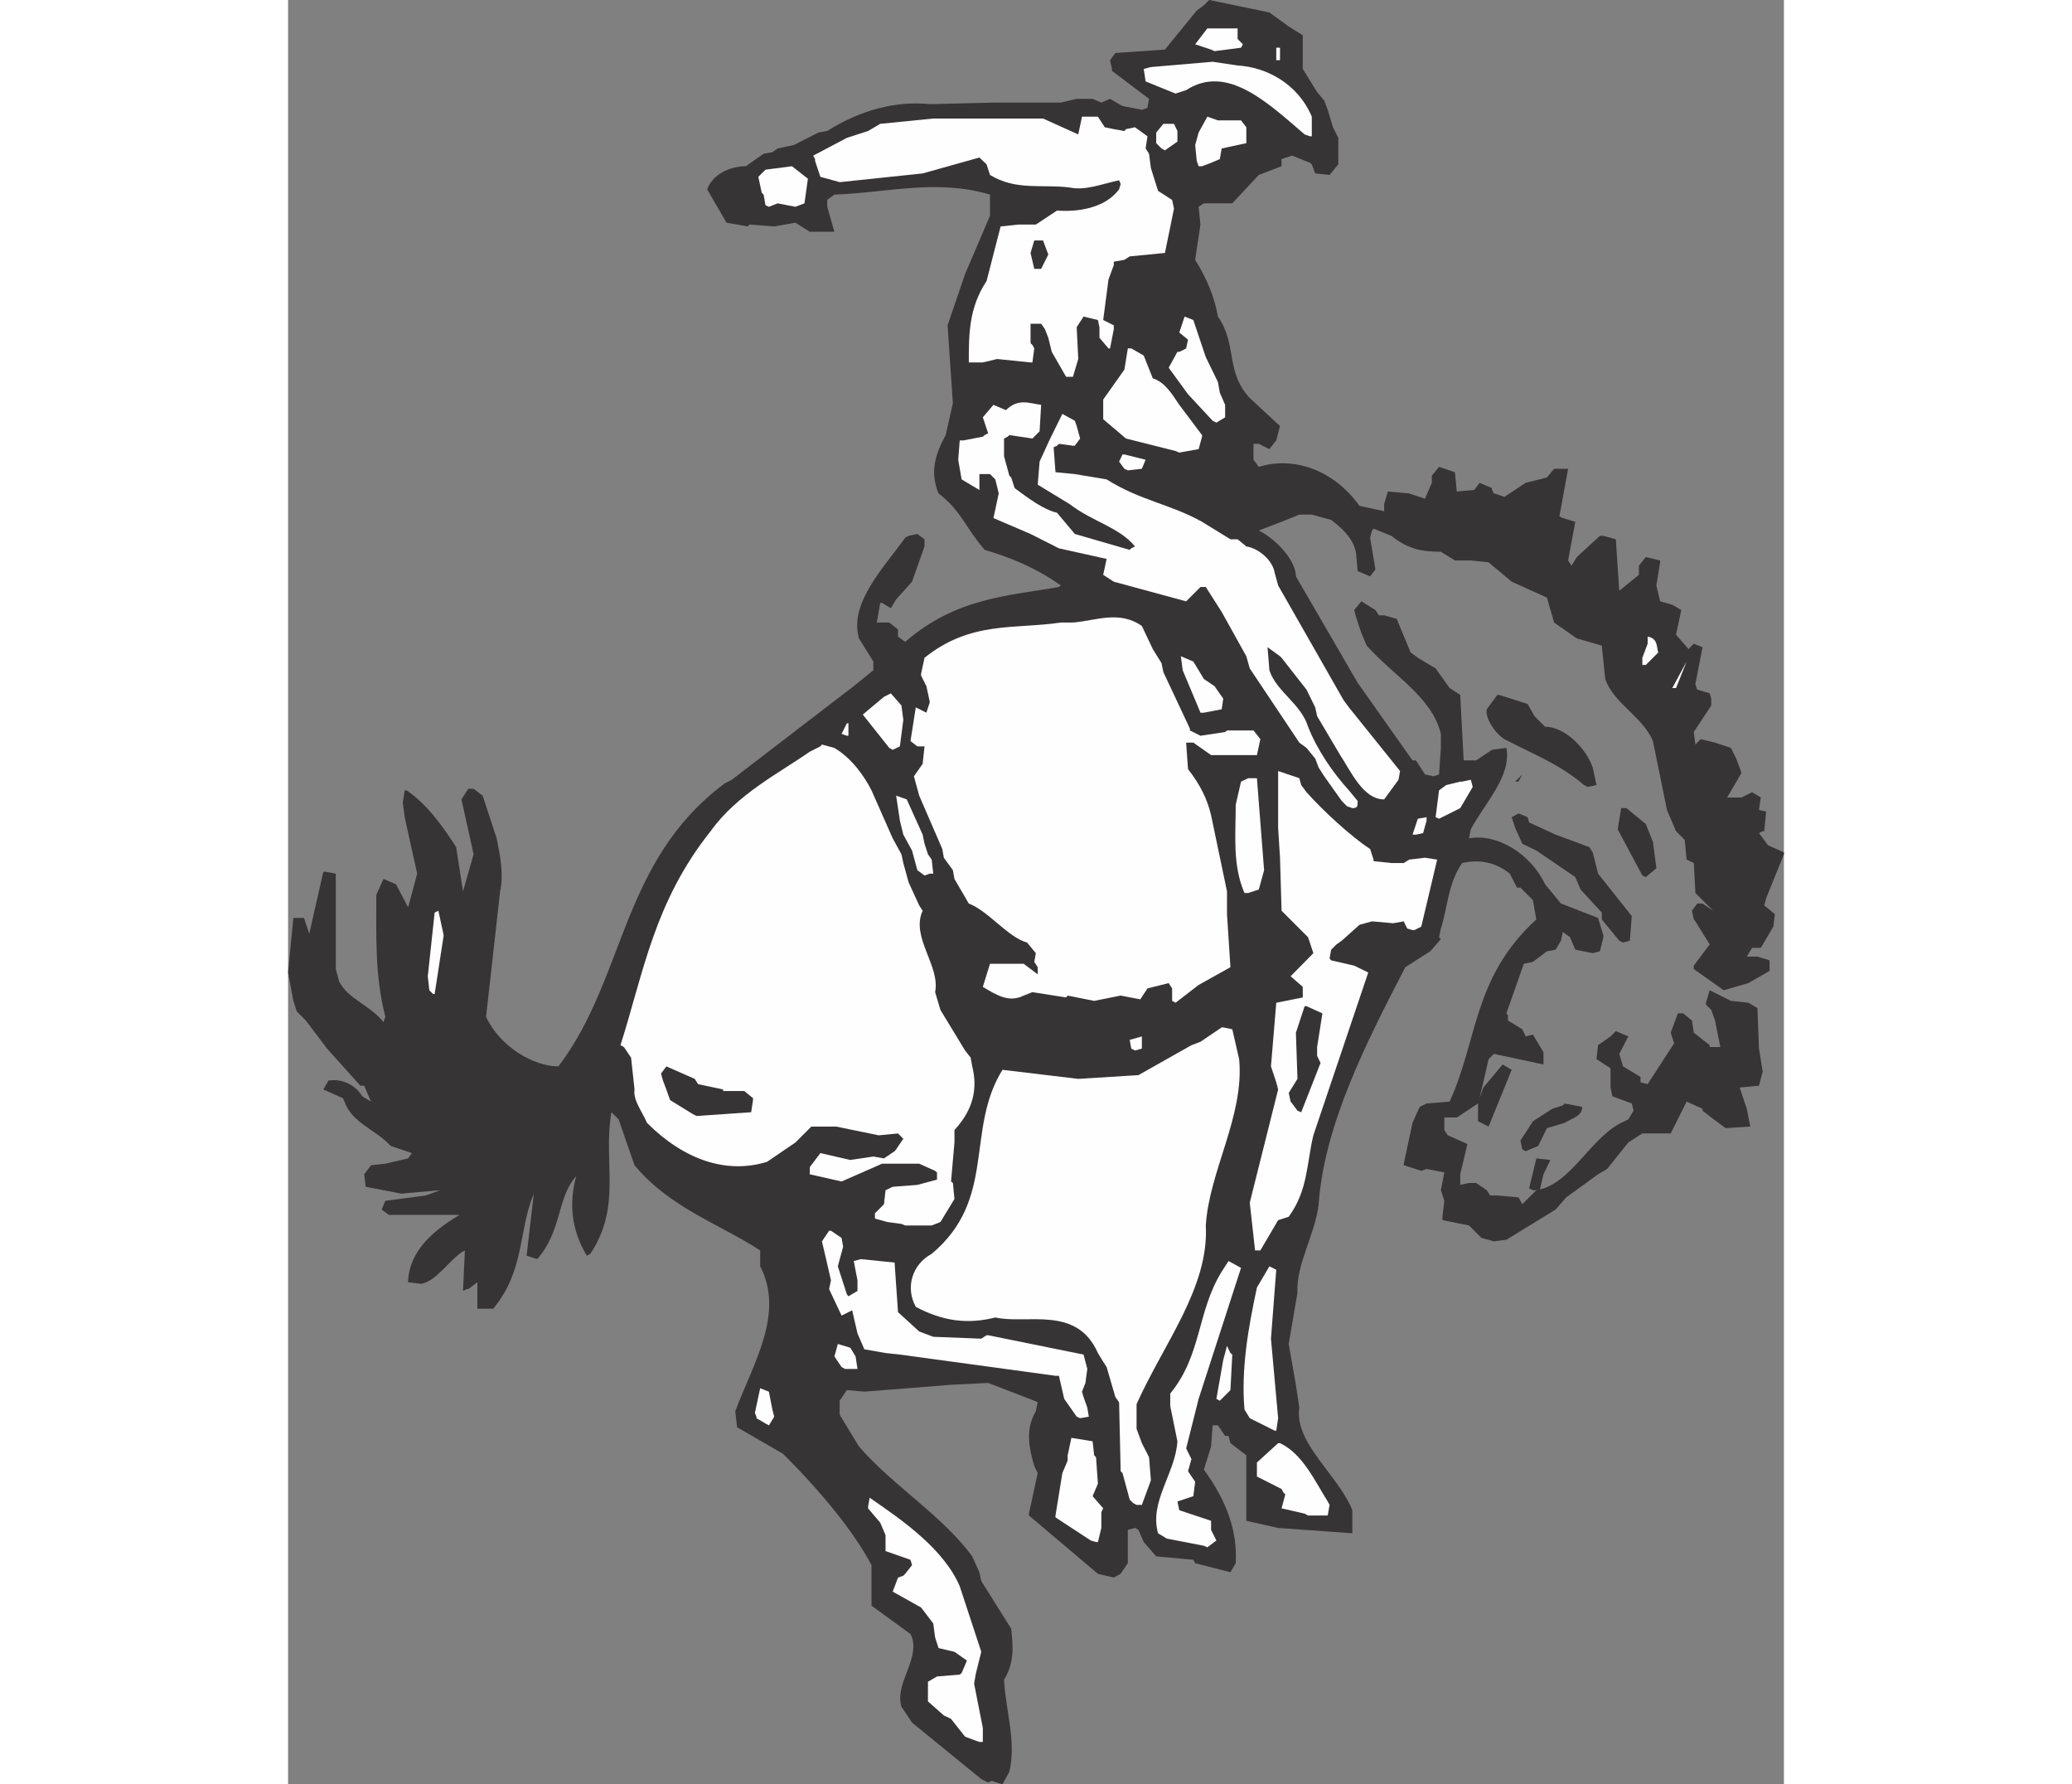 <?xml version="1.0" encoding="UTF-8"?>
<!DOCTYPE svg PUBLIC "-//W3C//DTD SVG 1.1//EN" "http://www.w3.org/Graphics/SVG/1.1/DTD/svg11.dtd">
<!-- Creator: CorelDRAW -->
<svg xmlns="http://www.w3.org/2000/svg" xml:space="preserve" width="7.848in" height="6.757in" version="1.1" style="shape-rendering:geometricPrecision; text-rendering:geometricPrecision; image-rendering:optimizeQuality; fill-rule:evenodd; clip-rule:evenodd"
viewBox="0 0 7847.73 9359.37"
 xmlns:xlink="http://www.w3.org/1999/xlink"
 xmlns:xodm="http://www.corel.com/coreldraw/odm/2003">
 <rect x="0" y="0" width="7847.73" height="9359.37" fill="#808080" stroke="none"/>
 <defs>
  <style type="text/css">
   <![CDATA[
    .fil1 {fill:#FEFEFE}
    .fil0 {fill:#373435}
   ]]>
  </style>
 </defs>
 <g id="Layer_x0020__x0028_Black_x0020_and_x0020_White_x0029_">
  <g id="_2008737842752">
   <path class="fil0" d="M3672.75 9349.55l-35.99 -17.99 -363.19 -296.11 -55.62 -83.44 0 0c-35.99,-121.06 93.25,-242.12 55.62,-363.18 -8.18,-18 -8.18,-18 -8.18,-18l0 0 -204.49 -148.87 0 -212.68 0 0c-93.25,-176.68 -268.3,-389.36 -464.62,-584.04l0 0 -240.49 -139.06 -9.82 -83.43 0 0c93.25,-250.3 260.12,-510.42 130.88,-760.73l0 0 0 -83.44 0 0c-214.31,-139.06 -472.8,-222.49 -659.3,-446.62l0 0 -83.44 -240.49 -37.62 -37.63 0 0c-45.81,260.12 57.26,492.43 -111.25,742.73 -18,9.82 -18,9.82 -18,9.82 -83.44,-139.06 -93.25,-278.12 -55.62,-417.17 -101.43,111.25 -73.62,286.29 -204.5,435.17l0 0 -55.62 -17.99 37.63 -325.56 0 0c-83.44,204.49 -45.81,399.18 -212.68,603.67l0 0 -83.44 0 0 -47.45 0 -91.61 -47.44 35.99 0 0c-8.18,0 -8.18,0 -8.18,0 -19.63,9.81 -19.63,9.81 -19.63,9.81l0 0 9.82 -212.68 0 0c-73.62,36 -148.87,166.87 -232.31,175.05l0 0 -65.44 -8.18 0 0c0,-9.82 0,-9.82 0,-9.82 9.82,-157.05 130.88,-260.12 269.94,-343.55l0 0 -371.37 0 -37.63 -27.82 19.63 -45.8 212.68 -27.82 75.26 -27.81 -204.5 18 -186.5 -35.99 -8.18 -65.44 35.99 -47.45 75.26 -8.18 119.42 -27.81 19.63 -27.81 -111.25 -37.63 0 0c-75.26,-83.44 -204.49,-121.06 -242.12,-232.31 -8.18,-17.99 -8.18,-17.99 -8.18,-17.99l0 0 -103.07 -45.81 27.81 -47.44 0 0c9.82,0 9.82,0 9.82,0 55.62,-8.18 129.24,19.63 166.87,83.43l0 0 45.81 27.81 -35.99 -83.43 0 0c-19.63,0 -19.63,0 -19.63,0l0 0 -175.05 -194.68 -111.25 -147.24 -47.44 -47.44 -18 -55.63 -27.81 -148.87 27.81 -286.29 55.63 0 27.81 83.44 73.62 -325.55 0 0c9.82,0 9.82,0 9.82,0l0 0 55.62 9.82 0 361.54 0 139.06 18 65.44 0 0c47.44,93.25 158.69,121.06 232.31,212.68l0 0 9.82 -27.81 0 0c-55.63,-212.68 -47.45,-426.99 -47.45,-639.66l0 0 37.63 -83.44 65.44 27.81 63.8 121.06 27.82 -103.06 19.63 -73.62 -65.44 -296.11 -9.82 -75.26 9.82 -65.44 0 0c9.82,0 9.82,0 9.82,0 111.24,75.26 194.68,196.31 260.12,297.75l0 0 35.99 232.31 55.63 -194.68 -63.81 -287.93 36 -55.63 27.81 0 47.44 35.99 73.62 224.13 0 0c18,91.61 37.63,184.86 18,278.11l0 0 -73.62 657.66 0 0c73.62,158.69 250.3,260.12 379.54,260.12 353.37,-464.62 325.56,-1076.46 871.97,-1483.82l0 0 37.63 -19.63 639.66 -490.79 103.07 -83.43 0 -45.81 -75.26 -121.06 0 0c-55.62,-186.5 139.06,-381.18 242.12,-528.42 18,-9.82 18,-9.82 18,-9.82l0 0 45.81 -9.81 37.62 27.81 0 37.63 -65.44 184.86 -83.43 93.25 -27.82 45.81 -45.8 -27.81 0 0c-9.82,0 -9.82,0 -9.82,0l0 0 -18 103.07 65.44 0 45.8 35.99 0 37.63 37.63 27.81 0 0c268.3,-232.31 538.23,-240.49 806.53,-287.93 9.81,-8.18 9.81,-8.18 9.81,-8.18 -130.87,-93.25 -269.93,-148.87 -399.17,-186.5 -103.07,-119.42 -121.06,-202.86 -242.13,-296.11 -45.8,-111.25 -17.99,-204.5 37.63,-305.93l0 0 37.63 -166.87 -27.81 -408.99 91.62 -268.3 130.88 -305.93 0 -111.24 0 0c-278.11,-83.44 -538.23,-9.82 -816.35,0l0 0 -37.63 27.81 0 35.99 37.63 130.88 -129.24 0 -75.26 -47.44 -111.24 19.63 -129.24 -9.82 0 0c-9.82,9.82 -9.82,9.82 -9.82,9.82l0 0 -111.24 -19.63 -101.43 -175.05 0 0c35.99,-93.25 139.06,-121.06 202.86,-121.06l0 0 93.25 -65.44 45.81 -8.18 27.81 -19.63 85.07 -17.99 129.24 -65.44 45.81 -8.18 0 0c176.68,-111.25 361.55,-158.69 538.23,-140.69l0 0 333.73 -8.18 353.36 0 83.44 -19.63 83.44 0 45.81 19.63 45.8 -19.63 65.44 37.63 101.43 19.63 29.45 -9.82 8.18 -47.44 -194.68 -147.24 0 0c0,-9.82 0,-9.82 0,-9.82l0 0 -9.82 -45.81 27.82 -37.62 260.12 -18 166.87 -204.49 37.63 -27.82 27.82 -27.81 315.74 65.44 101.43 73.62 73.62 45.81 0 176.68 75.26 121.06 37.63 45.81 17.99 47.44 27.81 91.62 27.82 55.62 0 139.06 -45.81 55.63 -75.26 -8.18 -17.99 -47.45 0 0c-9.82,-8.18 -9.82,-8.18 -9.82,-8.18l0 0 -93.25 -37.63 -55.63 18 0 37.63 -119.43 45.81 -139.06 148.87 -148.87 0 -27.81 18 9.82 93.25 -19.63 129.24 -8.18 55.62 0 0c63.8,103.07 101.43,196.31 119.42,297.75 103.07,148.87 37.63,287.93 166.87,426.99l0 0 158.69 147.24 -19.63 75.25 -35.99 45.81 -55.63 -27.81 -27.81 0 0 83.44 27.81 37.63 0 0c175.05,-55.63 389.36,9.81 528.42,204.49l0 0 129.24 27.81 0 -27.81 0 0c0,-9.82 0,-9.82 0,-9.82l0 0 19.63 -65.44 111.25 9.82 83.44 27.81 35.99 -83.44 0 -37.63 37.63 -45.8 83.43 27.81 9.82 101.43 91.62 -8.18 27.81 -37.63 65.44 27.81 0 0c0,9.82 0,9.82 0,9.82 9.82,18 9.82,18 9.82,18l0 0 55.62 17.99 111.25 -73.62 111.25 -27.81 37.63 -45.81 73.62 0 -45.81 250.3 0 0c18,8.18 18,8.18 18,8.18l0 0 65.44 19.63 -37.63 202.86 17.99 27.81 27.82 -45.81 121.06 -111.25 0 0c18,0 18,0 18,0l0 0 65.44 18 17.99 269.93 103.07 -83.43 0 -47.45 35.99 -45.81 75.26 18 0 0c0,9.82 0,9.82 0,9.82l0 0 -19.63 121.06 19.63 83.44 63.81 17.99 47.44 27.82 -27.81 129.24 65.44 75.26 27.81 -27.81 45.81 17.99 -37.63 194.68 9.82 27.81 65.44 19.63 8.18 27.81 0 36 -91.62 139.06 8.18 65.44 0 0c9.82,-9.82 9.82,-9.82 9.82,-9.82 17.99,-17.99 17.99,-17.99 17.99,-17.99l0 0 75.26 17.99 83.44 27.81 27.81 55.63 27.81 75.26 -75.26 129.24 75.26 0 55.63 -27.81 45.81 27.81 -9.82 65.44 37.63 8.18 -9.82 103.07 0 0c-8.18,0 -8.18,0 -8.18,0 -19.63,9.82 -19.63,9.82 -19.63,9.82l0 0 47.44 63.8 83.44 37.63 0 0c0,9.82 0,9.82 0,9.82l0 0 -93.25 230.67 -9.82 37.63 55.63 45.8 -8.18 65.44 -65.44 111.25 -45.81 0 -27.81 45.81 55.62 0 63.8 19.63 0 55.63 -111.25 63.8 -129.24 37.63 -157.05 -111.25 0 0c0,-18 0,-18 0,-18l0 0 83.44 -111.25 -75.26 -121.06 0 0c-8.18,-9.82 -8.18,-9.82 -8.18,-9.82l0 0 -9.81 -45.81 27.81 -37.62 27.81 0 55.62 37.62 -93.25 -93.24 0 0c0,-8.18 0,-8.18 0,-8.18l0 0 -8.18 -148.87 -37.63 -17.99 -9.81 -103.07 -45.81 -45.81 -47.45 -111.25 -73.62 -361.55 0 0c-55.62,-130.88 -204.49,-194.68 -250.3,-325.56l0 0 -17.99 -175.05 -130.88 -37.63 -119.43 -83.43 -37.63 -130.88 -184.86 -83.43 -121.06 -101.43 -93.25 -9.82 -83.44 0 -73.62 -45.81 0 0c-93.25,0 -166.87,-9.82 -260.12,-83.44l0 0 -93.25 -37.62 0 0c-8.18,9.81 -8.18,9.81 -8.18,9.81l0 0 -9.82 37.63 27.81 166.87 -27.81 36 -65.44 -27.82 -8.18 -91.61 0 0c-9.82,-65.44 -55.63,-121.06 -130.88,-176.68l0 0 -101.43 -27.81 -65.44 0 -93.25 37.62 -119.43 45.81 0 0c91.62,45.81 194.68,157.05 194.68,240.49l0 0 323.92 557.86 176.68 250.3 111.25 157.05 0 0c17.99,0 17.99,0 17.99,0l0 0 47.45 73.62 45.81 9.82 27.81 -9.82 9.81 -139.06 0 -73.62 0 0c-47.44,-194.68 -250.3,-305.92 -389.36,-462.98l0 0 -27.81 -65.44 -27.81 -83.44 -9.82 -37.62 37.63 -45.81 73.62 45.81 18 27.81 27.81 0 65.44 17.99 73.62 176.68 37.63 27.82 93.25 55.62 73.62 103.07 55.63 35.99 17.99 343.55 65.44 0 83.44 -55.62 75.26 -9.82 0 0c27.81,148.87 -112.88,287.93 -186.5,426.99l0 0 -9.82 47.45 0 0c148.87,-27.81 325.56,83.44 399.18,240.49l0 0 83.44 101.43 194.68 75.25 27.82 91.62 0 0c0,9.82 0,9.82 0,9.82l0 0 -18 73.62 -37.63 9.81 -91.61 -17.99 -27.82 -65.44 -37.62 -27.82 -9.82 45.81 -27.81 47.45 -45.81 8.18 -73.62 55.62 -47.45 9.82 -91.61 260.12 0 0c8.18,9.82 8.18,9.82 8.18,9.82 0,27.81 0,27.81 0,27.81l0 0 75.26 45.81 17.99 37.63 37.63 -9.82 55.62 93.25 0 63.8 -260.12 -55.63 -27.81 27.82 -47.45 204.49 19.63 -55.63 101.43 -121.06 47.44 27.81 -121.06 297.75 -55.63 -27.82 0 -93.25 -111.25 73.62 -65.44 0 0 65.44 18 27.81 103.07 45.81 -37.63 158.69 0 55.62 45.8 -9.82 37.63 0 55.63 37.63 17.99 27.81 37.63 0 111.25 9.82 19.63 35.99 73.62 -73.62 0 0c184.86,-27.81 287.93,-287.93 462.98,-361.55 19.63,-9.81 19.63,-9.81 19.63,-9.81l0 0 27.81 -45.81 -9.82 -37.63 -101.43 -37.63 -9.81 -45.81 0 -101.43 -73.62 -47.44 8.18 -73.62 65.44 -45.81 27.81 -27.81 65.44 27.81 -47.45 91.61 19.63 65.44 91.61 55.62 0 27.81 37.63 9.82 139.06 -214.31 -17.99 -55.62 37.63 -101.43 27.81 0 45.81 37.63 9.81 63.81 83.44 65.44 0 0c0,9.81 0,9.81 0,9.81l0 0 45.81 0 0 0c9.81,0 9.81,0 9.81,0l0 0 -27.81 -139.06 -19.63 -55.62 -27.81 -27.81 0 0c0,-9.82 0,-9.82 0,-9.82l0 0 19.63 -65.44 111.25 55.62 91.61 9.82 47.45 27.81 8.18 212.68 19.63 121.06 -19.63 73.62 -101.43 9.81 37.63 111.25 17.99 93.25 -129.24 8.18 -75.26 -55.62 -45.81 -35.99 0 0c0,-9.82 0,-9.82 0,-9.82l0 0 -83.44 -37.63 -83.43 166.87 -75.26 0 -73.62 0 -73.62 47.44 -111.25 139.06 -47.45 27.82 -166.87 121.06 -55.62 63.8 -258.48 158.69 -65.44 8.18 -65.44 -18 -65.44 -65.44 -139.06 -27.81 0 0c0,-18 0,-18 0,-18l0 0 9.82 -83.43 -18 -55.63 18 -93.25 -93.25 -18 -27.82 9.82 -91.61 -29.45 0 0c0,-8.18 0,-8.18 0,-8.18l0 0 45.81 -214.31 37.63 -83.43 35.99 -18 121.06 -9.82 0 0c148.87,-323.92 121.06,-649.48 454.8,-955.4l0 0 -18 -101.42 -65.44 -65.44 0 0c-18,0 -18,0 -18,0l0 0 -37.63 -73.62 0 0c-83.43,-65.44 -166.87,-73.62 -250.3,-55.63 -75.25,111.25 -75.25,232.31 -111.25,343.55l0 0 -9.81 45.81 0 0c9.81,9.81 9.81,9.81 9.81,9.81l0 0 -55.62 63.81 -130.88 83.43 0 0c-202.86,391 -425.35,826.16 -454.8,1243.33 -18,158.69 -119.43,315.74 -111.25,464.62l0 0 -45.81 268.3 37.63 214.31 17.99 119.42 0 0c-27.81,186.5 204.5,353.37 278.12,538.23l0 0 0 121.06 -250.3 -18 -139.06 -9.81 -166.87 -37.63 0 -343.56 -83.43 -63.8 -9.82 -37.63 0 0c-18,0 -18,0 -18,0l0 0 -37.63 -55.62 -27.81 0 -8.18 111.25 -37.63 121.06 0 0c121.06,166.87 176.68,323.92 166.87,490.79l0 0 -27.81 47.45 -184.86 -47.45 -9.82 -17.99 -194.68 -18 -65.44 -75.25 -27.81 -63.81 0 0c-18,-9.81 -18,-9.81 -18,-9.81l0 0 -37.62 9.81 0 175.05 -37.63 55.63 -35.99 19.63 -83.44 -19.63 -361.54 -305.93 0 0c0,-9.81 0,-9.81 0,-9.81l0 0 45.81 -212.68 -18 -37.63 0 0c-27.81,-91.62 -47.44,-194.68 8.18,-286.29l0 0 9.82 -47.45 0 0c-18,-8.18 -18,-8.18 -18,-8.18l0 0 -242.12 -93.25 -194.68 9.82 -454.8 35.99 -91.61 -8.18 -37.63 55.62 0 73.62 101.43 166.87 0 0c176.68,204.49 436.8,361.54 593.85,575.86l0 0 37.63 83.44 9.82 45.81 157.05 250.3 0 0c9.81,93.25 17.99,176.68 -37.63,268.3 9.81,168.5 65.44,325.56 27.81,482.61l0 0 -35.99 65.44 -55.63 -18 -19.63 8.18z"/>
   <path class="fil1" d="M3599.13 9127.06l-47.44 -17.99 -73.62 -93.25 -37.63 -18 -83.44 -73.62 0 0c0,-9.82 0,-9.82 0,-9.82l0 0 0 -93.25 47.45 -27.81 119.42 -9.82 0 0c9.82,-8.18 9.82,-8.18 9.82,-8.18l0 0 27.81 -65.44 -65.44 -45.81 -83.44 -19.63 -17.99 -55.62 -9.82 -73.62 -63.8 -83.44 -148.87 -83.44 27.81 -73.62 27.82 -9.81 0 0c9.81,-9.82 9.81,-9.82 9.81,-9.82l0 0 35.99 -45.81 -8.18 -27.81 -130.88 -45.81 0 -83.44 -27.81 -65.44 -63.8 -75.25 0 0c0,-8.18 0,-8.18 0,-8.18l0 0 8.18 -47.45 0 0c176.68,121.06 389.36,269.93 472.79,464.62l0 0 112.88 343.55 -27.81 111.25 -9.82 55.63 45.81 232.31 0 73.62 0 0c-18,0 -18,0 -18,0l0 0 -27.81 -9.82z"/>
   <path class="fil1" d="M4804.83 8107.85l-194.68 -37.63 -45.81 -27.81 0 0c-47.45,-166.87 91.62,-315.74 101.43,-482.61l0 0 -37.63 -184.86 0 -65.44 0 0c166.87,-204.49 139.06,-426.99 269.94,-639.66l0 0 35.99 -55.62 65.44 35.99 -222.49 687.11 -65.44 260.12 27.81 55.63 -17.99 63.8 37.63 55.62 -9.82 75.26 -83.44 27.81 9.82 45.81 166.87 55.63 0 47.44 27.82 55.63 -47.45 35.99 -18 -8.18z"/>
   <path class="fil1" d="M4210.98 8080.04l-184.86 -121.06 0 0c0,-9.82 0,-9.82 0,-9.82l0 0 35.99 -222.49 27.82 -65.44 0 -27.82 19.63 -91.61 111.25 17.99 8.18 73.62 0 0c9.81,9.82 9.81,9.82 9.81,9.82l0 0 9.82 139.06 -27.81 65.44 55.62 63.81 0 0c-9.81,19.63 -9.81,19.63 -9.81,19.63l0 0 0 83.44 -18 73.62 0 0c-9.82,0 -9.82,0 -9.82,0l0 0 -27.81 -8.18z"/>
   <path class="fil1" d="M5333.25 7939.35l-121.06 -27.81 19.63 -73.62 0 0c-9.81,-9.82 -9.81,-9.82 -9.81,-9.82 -9.82,-18 -9.82,-18 -9.82,-18l0 0 -129.24 -65.44 0 -73.62 111.25 -101.43 0 0c9.81,0 9.81,0 9.81,0 119.43,55.62 184.86,202.86 250.3,305.92 9.82,18 9.82,18 9.82,18l0 0 -9.82 55.62 -103.07 0 -17.99 -9.81z"/>
   <path class="fil1" d="M4433.47 7883.72l-18 -17.99 -37.63 -139.06 0 0c-9.81,-9.82 -9.81,-9.82 -9.81,-9.82l0 0 -8.18 -361.55 -19.63 -27.81 -45.81 -157.05 -18 -27.81 -27.81 -45.81 0 0c-111.25,-251.94 -371.36,-148.87 -538.23,-186.5 -148.87,37.62 -278.11,17.99 -417.17,-55.63 -55.63,-101.43 -19.63,-222.49 83.43,-278.11 343.56,-287.93 175.05,-649.48 371.37,-965.22l0 0 397.54 47.45 315.74 -19.63 278.11 -157.05 47.45 -18 111.25 -75.26 0 0c8.18,0 8.18,0 8.18,0l0 0 47.44 9.82 35.99 157.05 0 0c27.82,297.74 -157.05,585.67 -175.05,871.97 18,325.56 -222.49,621.67 -363.19,937.41l0 0 0 129.24 27.82 75.26 37.62 73.62 9.82 121.06 -47.44 129.24 -27.82 0 -17.99 -9.82z"/>
   <path class="fil1" d="M5156.57 7494.36l-111.25 -55.62 -27.81 -45.81 0 0c-18,-212.68 19.63,-426.99 65.44,-639.66l0 0 65.44 -111.25 35.99 18 -27.81 361.54 37.63 417.17 -9.82 65.44 -8.18 0 -19.63 -9.82z"/>
   <path class="fil1" d="M2504.67 7466.55l-47.45 -27.81 0 0c0,-8.18 0,-8.18 0,-8.18 -8.18,-19.63 -8.18,-19.63 -8.18,-19.63l0 0 27.82 -129.24 45.8 18 18 93.25 9.82 37.63 -27.82 45.81 -17.99 -9.82z"/>
   <path class="fil1" d="M4137.36 7430.56l-65.44 -93.25 -27.81 -121.06 0 0c-18,0 -18,0 -18,0l0 0 -816.34 -111.25 -75.26 -8.18 -111.25 -19.63 -35.99 -83.44 -27.81 -121.06 -55.62 27.81 -65.44 -139.06 9.82 -45.81 -27.81 -121.06 -19.63 -83.44 37.62 -55.63 0 0c9.82,0 9.82,0 9.82,0l0 0 55.63 37.63 8.18 45.81 -27.81 103.07 47.45 147.24 0 0c8.18,9.82 8.18,9.82 8.18,9.82l0 0 47.44 -27.82 0 -55.62 -19.63 -101.43 37.63 -9.82 176.68 18 17.99 260.12 111.25 101.43 73.62 27.81 251.94 9.81 27.81 -17.99 0 0c8.18,0 8.18,0 8.18,0l0 0 500.6 101.43 19.63 75.26 -9.82 73.62 -18 45.81 8.18 27.81 19.63 55.62 8.18 47.45 -45.8 8.18 -18 -8.18z"/>
   <path class="fil1" d="M4870.27 7337.31c0,0 0,0 0,0l0 0 35.99 -204.5 19.63 -73.62 18 37.63 0 0c9.81,8.18 9.81,8.18 9.81,8.18l0 0 -9.81 186.5 -55.63 55.62 -17.99 -9.81z"/>
   <polygon class="fil1" points="2903.84,7170.44 2866.22,7114.82 2884.21,7049.38 2949.65,7069.01 2977.46,7114.82 2987.28,7180.26 2921.84,7180.26 "/>
   <path class="fil1" d="M5073.13 6558.59l-27.81 -250.3 148.87 -593.85 -9.82 -37.63 -27.81 -83.43 27.81 -333.74 139.06 -27.81 0 -55.63 -63.8 -55.62 119.42 -121.06 -27.81 -83.43 -139.06 -139.06 -8.18 -278.11 -9.81 -157.05 0 -47.44 0 -73.62 0 -176.68 111.24 37.63 9.82 35.99 27.81 37.63 0 0c83.44,93.25 232.31,232.31 333.74,297.74l0 0 17.99 55.63 0 0c0,8.18 0,8.18 0,8.18l0 0 93.25 9.81 65.44 0 27.81 -17.99 83.44 -9.82 63.8 9.82 -83.44 351.73 -35.99 18 0 0c-9.81,0 -9.81,0 -9.81,0 -27.82,-8.18 -27.82,-8.18 -27.82,-8.18 -9.81,-19.63 -9.81,-19.63 -9.81,-19.63 -8.18,-17.99 -8.18,-17.99 -8.18,-17.99l0 0 -55.63 9.82 -111.24 -9.82 -65.44 17.99 -93.25 83.44 -27.81 19.63 -27.81 27.82 -8.18 45.8 0 0c8.18,9.82 8.18,9.82 8.18,9.82l0 0 121.06 27.81 73.62 35.99 -287.93 853.98 0 0c-35.99,148.87 -27.81,287.93 -129.24,426.99l0 0 -55.62 18 -93.25 158.69 -8.18 0 -19.63 0z"/>
   <path class="fil1" d="M3217.95 6419.53l-73.62 -9.81 -65.44 -18 0 -27.81 47.44 -47.45 8.18 -73.62 37.63 -17.99 129.24 -9.82 103.07 -27.81 0 -37.63 0 0c-9.82,-8.18 -9.82,-8.18 -9.82,-8.18l0 0 -83.44 -37.63 -194.68 0 -212.68 93.25 -166.87 -37.62 0 -37.63 55.63 -73.62 157.05 35.99 121.06 -18 55.62 9.82 55.63 -37.63 0 0c8.18,-9.82 8.18,-9.82 8.18,-9.82l0 0 37.63 -55.62 -27.82 -27.81 -101.43 9.81 -222.49 -45.8 -130.88 0 -83.44 83.43 -148.87 101.43 0 0c-212.68,65.44 -435.17,-9.81 -629.85,-204.49 -27.81,-63.8 -73.62,-119.43 -65.44,-175.05l0 0 -17.99 -166.87 -37.63 -55.63 0 0c-18,-9.81 -18,-9.81 -18,-9.81 121.06,-381.18 176.68,-750.9 472.8,-1122.27 139.06,-194.68 361.55,-305.92 520.24,-417.17l0 0 55.63 -27.82 0 0c8.18,-9.81 8.18,-9.81 8.18,-9.81l0 0 65.44 17.99 0 0c93.25,55.63 157.05,148.87 194.68,222.49l0 0 111.25 251.94 45.81 83.44 9.82 45.8 27.81 101.43 55.62 121.06 18 27.81 0 0c-63.81,139.06 93.25,287.93 65.44,426.99l0 0 27.81 93.25 129.24 212.68 29.45 37.63 8.18 45.81 0 0c27.82,111.24 9.82,222.49 -93.25,333.73l0 0 0 55.63 0 0c0,9.81 0,9.81 0,9.81l0 0 -17.99 204.49 0 0c9.81,8.18 9.81,8.18 9.81,8.18l0 0 8.18 83.44 -73.62 121.06 -45.81 17.99 -139.06 0 -19.63 -8.18z"/>
   <path class="fil0" d="M6511.15 6233.04c0,0 0,0 0,0l0 0 37.63 -157.05 73.62 8.18 -36 75.26 -19.63 83.43 -35.99 0 -19.63 -9.81z"/>
   <path class="fil0" d="M6475.16 6028.54c0,0 0,0 0,0l0 0 -9.82 -45.8 65.44 -101.43 101.43 -65.44 55.63 -17.99 0 0c9.81,-9.82 9.81,-9.82 9.81,-9.82l0 0 91.62 18 0 0c0,47.44 -45.81,55.62 -91.62,83.43l0 0 -93.25 27.81 -45.81 93.25 -65.44 27.81 -17.99 -9.82z"/>
   <path class="fil0" d="M2123.49 5843.67l-119.43 -73.62 -19.63 -55.62 -17.99 -47.44 -9.82 -36 27.81 -37.62 148.87 65.44 18 27.81 130.88 27.81 0 0c0,8.18 0,8.18 0,8.18l0 0 111.25 0 45.81 37.63 0 0c0,9.81 0,9.81 0,9.81l0 0 -9.82 63.81 -286.29 19.63 -19.63 -9.82z"/>
   <path class="fil0" d="M5295.62 5825.68l-27.81 -37.63 0 0c-8.18,-9.82 -8.18,-9.82 -8.18,-9.82l0 0 -9.82 -45.8 45.81 -73.62 -8.18 -242.12 45.81 -139.06 0 0c9.81,0 9.81,0 9.81,0l0 0 83.44 37.63 -27.81 176.68 0 45.81 17.99 37.63 -101.43 258.48 -19.63 -8.18z"/>
   <polygon class="fil1" points="4423.65,5500.12 4415.47,5454.31 4479.28,5436.32 4479.28,5500.12 4443.28,5509.94 "/>
   <path class="fil1" d="M4637.96 5249.82l0 -65.44 -18 -27.81 -111.24 27.81 -37.63 57.26 -103.07 -19.63 -139.06 27.81 -139.06 -27.81 0 0c-8.18,9.82 -8.18,9.82 -8.18,9.82l0 0 -176.68 -27.82 -45.81 18 0 0c-75.26,37.63 -139.06,0 -214.31,-45.81l0 0 37.63 -121.06 0 0c17.99,0 17.99,0 17.99,0l0 0 158.69 0 73.62 55.62 0 -37.63 -18 -27.81 8.18 -45.81 -45.81 -55.62 0 0c-101.43,-27.81 -204.49,-166.87 -305.92,-204.49l0 0 -75.26 -129.24 -8.18 -45.81 -47.44 -65.44 -8.18 -45.81 -121.06 -279.75 -27.81 -101.43 45.81 -65.44 9.81 -91.62 -37.62 0 -36 -27.81 27.82 -176.68 55.62 27.81 18 -55.62 -18 -83.44 -27.81 -55.62 0 0c0,-9.82 0,-9.82 0,-9.82l0 0 17.99 -83.43 0 0c242.13,-194.68 472.8,-148.87 714.91,-184.86l0 0 63.81 0 0 0c121.06,-9.82 242.12,-65.44 361.55,17.99l0 0 57.26 121.06 45.81 73.62 9.81 47.44 139.06 296.11 0 0c0,9.82 0,9.82 0,9.82l0 0 55.63 27.81 129.24 -19.63 0 0c9.82,-8.18 9.82,-8.18 9.82,-8.18l0 0 139.06 0 35.99 45.81 -17.99 83.43 0 0c-18,0 -18,0 -18,0l0 0 -222.49 0 -93.25 -65.44 -37.63 0 9.82 139.06 0 0c65.44,83.44 101.43,158.69 121.06,242.12l0 0 83.44 399.18 0 0c0,8.18 0,8.18 0,8.18l0 0 0 111.24 18 278.11 -166.87 93.25 -121.06 93.25 -18 -9.82z"/>
   <path class="fil1" d="M760.73 5213.83l-19.63 -19.63 -8.18 -73.62 36 -333.74 0 0c19.63,-9.82 19.63,-9.82 19.63,-9.82l0 0 27.81 129.24 -47.44 307.56 -8.18 0z"/>
   <polygon class="fil0" points="6983.94,4934.07 6892.33,4822.83 6892.33,4786.84 6781.08,4665.78 6753.27,4600.34 6548.78,4461.28 6475.16,4425.29 6437.53,4341.86 6419.53,4286.24 6455.52,4266.61 6502.97,4286.24 6511.15,4314.05 6650.21,4377.85 6826.89,4443.29 6844.88,4471.1 6872.69,4582.35 7049.38,4804.84 7039.57,4934.07 7003.57,4943.89 "/>
   <path class="fil1" d="M5017.51 4683.78c-63.81,-147.24 -45.81,-305.92 -45.81,-462.98l0 0 27.81 -121.06 37.63 -17.99 45.81 0 37.63 482.61 -27.82 101.43 -55.62 18 -19.63 0z"/>
   <path class="fil1" d="M3339.01 4592.16l-37.62 -27.81 -27.82 -103.07 -45.8 -83.43 -18 -73.62 -19.63 -130.88 55.62 19.63 83.44 184.86 9.81 47.44 18 55.63 19.63 27.81 8.18 73.62 0 0c-17.99,0 -17.99,0 -17.99,0l0 0 -27.82 9.81z"/>
   <polygon class="fil0" points="7105,4592.16 6975.76,4350.04 6993.76,4238.79 7021.57,4238.79 7123,4322.23 7160.62,4415.48 7178.62,4554.54 7123,4600.34 "/>
   <path class="fil1" d="M5899.3 4377.85l27.81 -83.44 45.81 -8.18 0 0c0,18 0,18 0,18l0 0 -18 65.44 -37.63 8.18 -17.99 0z"/>
   <path class="fil1" d="M6020.36 4286.24l18 -140.69 37.63 -27.81 73.62 -18 0 0c9.81,0 9.81,0 9.81,0l0 0 45.81 -9.81 9.82 37.63 -65.44 111.24 -111.25 55.63 -18 -8.18z"/>
   <path class="fil1" d="M5555.74 4228.98l-27.81 -27.81 -91.61 -129.24 -29.45 -45.81 -18 -47.44 -45.81 -55.63 -37.63 -27.81 -260.12 -389.36 -18 -63.8 -129.24 -232.31 -83.44 -130.88 -27.81 0 -75.26 75.26 -379.54 -103.07 -55.63 -35.99 18 -83.44 -250.3 -55.62 -148.87 -75.26 -194.68 -83.44 27.82 -129.24 -18 -73.62 -27.81 -27.82 -55.63 0 0 83.44 -93.25 -55.62 -18 -103.07 8.18 -101.43 0 0c19.63,0 19.63,0 19.63,0l0 0 101.43 -19.63 0 0c9.82,-8.18 9.82,-8.18 9.82,-8.18 17.99,-9.81 17.99,-9.81 17.99,-9.81l0 0 -27.81 -83.44 55.62 -65.44 65.44 27.81 0 0c65.44,-63.8 121.06,-35.99 184.86,-27.81l0 0 -8.18 139.06 -37.62 37.63 -121.06 -18 0 0c-8.18,8.18 -8.18,8.18 -8.18,8.18 -19.63,9.82 -19.63,9.82 -19.63,9.82l0 0 0 93.25 27.81 101.43 0 0c9.82,9.82 9.82,9.82 9.82,9.82l0 0 17.99 55.62 0 0c75.26,55.63 148.87,111.25 222.49,129.24l0 0 93.25 111.25 287.93 83.43 0 0c8.18,-8.18 8.18,-8.18 8.18,-8.18 19.63,-9.82 19.63,-9.82 19.63,-9.82 -83.43,-101.43 -222.49,-129.24 -343.55,-222.49l0 0 -166.86 -101.43 9.81 -121.06 55.63 -121.06 63.8 -129.24 65.44 35.99 9.82 27.82 18 65.44 -27.82 37.63 0 0c-9.81,0 -9.81,0 -9.81,0l0 0 -73.62 -9.82 0 0c-9.82,9.82 -9.82,9.82 -9.82,9.82 -17.99,8.18 -17.99,8.18 -17.99,8.18l0 0 9.81 130.88 101.43 9.81 166.87 27.82 0 0c176.68,111.25 333.73,129.24 500.61,222.49l0 0 148.87 91.62 37.62 0 45.81 37.63 0 0c65.44,9.82 139.06,73.62 148.87,139.06l0 0 18 65.44 343.55 602.04 27.81 37.63 268.3 333.74 -8.18 45.81 -75.26 103.07 0 0c-111.25,0 -175.05,-148.87 -230.67,-232.31l0 0 -121.06 -204.49 -9.82 -45.81 -45.81 -93.25 -130.88 -166.87 0 0c-8.18,-8.18 -8.18,-8.18 -8.18,-8.18l0 0 -65.44 -47.45 9.82 121.06 0 0c35.99,111.25 166.87,176.68 202.86,296.11 47.45,121.06 130.88,242.13 214.31,333.74l0 0 45.81 55.63 0 0c0,27.81 0,37.62 -27.81,37.62l0 0 -27.82 -9.81z"/>
   <path class="fil0" d="M6799.07 4117.73c-129.24,-111.25 -278.11,-166.87 -417.17,-240.49 -47.44,-27.82 -103.07,-111.25 -93.25,-157.05l0 0 55.62 -75.26 0 0c9.82,0 9.82,0 9.82,0l0 0 148.87 47.45 35.99 63.8 0 0c9.82,9.82 9.82,9.82 9.82,9.82l0 0 45.8 45.8 0 0c103.07,0 214.31,111.25 250.3,214.31l0 0 19.63 91.62 -47.45 9.82 -18 -9.82z"/>
   <polygon class="fil0" points="6437.53,4099.73 6475.16,4062.11 6455.52,4099.73 "/>
   <polygon class="fil1" points="3154.15,3923.05 3015.09,3748 3126.33,3654.75 3162.32,3636.76 3217.95,3700.56 3227.77,3775.81 3209.77,3914.87 3172.14,3932.87 "/>
   <path class="fil1" d="M2903.84 3849.43c0,0 0,0 0,0l0 0 27.81 -55.62 0 0c8.18,0 8.18,0 8.18,0l0 0 0 65.44 0 0c-8.18,0 -8.18,0 -8.18,0l0 0 -27.81 -9.82z"/>
   <polygon class="fil1" points="4786.84,3738.18 4693.58,3515.7 4683.77,3442.08 4749.21,3469.89 4804.83,3561.5 4860.46,3599.13 4906.26,3664.57 4898.08,3720.19 4804.83,3738.18 "/>
   <polygon class="fil1" points="7262.06,3608.95 7337.31,3469.89 7281.69,3608.95 "/>
   <path class="fil1" d="M7105 3487.88l0 -37.62 27.81 -73.62 0 -37.63 0 0c55.63,9.81 45.81,55.62 55.63,83.43l0 0 -65.44 65.44 -17.99 0z"/>
   <path class="fil1" d="M4387.66 2458.86c0,0 0,0 0,0l0 0 -27.81 -37.63 17.99 -37.63 0 0c9.82,0 9.82,0 9.82,0l0 0 111.25 27.82 -19.63 47.44 -73.62 8.18 -18 -8.18z"/>
   <path class="fil1" d="M4655.96 2365.61l-260.12 -65.44 -119.43 -101.43 0 0c0,-9.82 0,-9.82 0,-9.82l0 0 0 -93.25 111.25 -157.05 18 -111.25 0 0c17.99,0 17.99,0 17.99,0l0 0 65.44 37.63 47.45 119.43 0 0c63.8,19.63 101.43,83.43 139.06,139.06l0 0 119.43 158.69 0 0c0,8.18 0,8.18 0,8.18l0 0 -18 65.44 -101.43 18 -19.63 -8.18z"/>
   <path class="fil1" d="M4850.64 2206.92l-129.24 -139.06 -101.43 -139.06 45.81 -83.43 0 0c9.82,0 9.82,0 9.82,0 17.99,-8.18 17.99,-8.18 17.99,-8.18 18,-9.82 18,-9.82 18,-9.82l0 0 9.82 -45.81 -45.81 -37.63 27.81 -83.43 45.81 17.99 65.44 194.68 63.8 130.88 9.82 55.62 27.81 63.81 0 65.44 -45.8 27.81 -19.63 -9.82z"/>
   <path class="fil1" d="M4081.74 1976.25l-75.25 -130.88 -18 -73.62 -17.99 -45.81 -19.63 -27.81 -55.62 0 0 101.43 0 0c9.82,9.81 9.82,9.81 9.82,9.81 9.81,18 9.81,18 9.81,18l0 0 -9.81 73.62 0 0c-9.82,0 -9.82,0 -9.82,0l0 0 -175.05 -18 -75.26 18 -73.62 0 0 0c0,-147.24 0,-286.29 93.25,-426.99l0 0 73.62 -286.29 93.25 -9.82 91.61 0 111.24 -73.62 0 0c103.07,8.18 250.3,-9.81 325.56,-111.25 8.18,-27.81 8.18,-27.81 8.18,-27.81 -8.18,-19.63 -8.18,-19.63 -8.18,-19.63 -93.25,19.63 -176.68,55.62 -260.12,37.63 -148.87,-18 -278.11,17.99 -417.17,-65.44l0 0 -18 -55.63 -37.63 -35.99 -297.74 83.44 -435.17 45.81 -101.43 -27.82 -27.82 -83.43 0 0c0,-9.82 0,-9.82 0,-9.82 -9.81,-18 -9.81,-18 -9.81,-18l0 0 176.68 -93.25 111.25 -35.99 63.8 -37.63 278.11 -27.81 538.23 0 37.63 0 184.86 83.43 19.63 -93.25 83.44 0 35.99 55.63 47.45 9.81 55.62 9.82 0 0c8.18,-9.82 8.18,-9.82 8.18,-9.82l0 0 47.44 -9.81 65.44 47.44 -9.82 63.8 17.99 27.82 9.82 75.26 37.63 119.42 73.62 47.45 9.82 45.81 -47.45 232.31 -184.86 18 -27.81 17.99 -55.62 9.82 0 0c0,17.99 0,17.99 0,17.99l0 0 -27.82 75.26 -27.81 212.68 55.63 27.81 0 0c0,19.63 0,19.63 0,19.63l0 0 -19.63 101.43 0 0c-8.18,0 -8.18,0 -8.18,0l0 0 -47.44 -55.62 0 -55.63 -8.18 -37.63 -75.26 -17.99 -35.99 55.62 8.18 166.87 -27.81 93.25 0 0c-8.18,0 -8.18,0 -8.18,0l0 0 -27.81 0z"/>
   <path class="fil0" d="M3914.87 1410.21l-19.63 -83.44 19.63 -65.44 45.81 0 27.81 73.62 -37.63 75.26 0 0c-8.18,0 -8.18,0 -8.18,0l0 0 -27.81 0z"/>
   <path class="fil1" d="M2504.67 1076.47l-9.82 -55.62 0 0c-9.82,-9.82 -9.82,-9.82 -9.82,-9.82l0 0 -17.99 -83.44 37.63 -37.63 139.06 -17.99 83.44 65.44 -18 129.24 -47.45 18 -93.25 -18 -45.81 18 -17.99 -8.18z"/>
   <polygon class="fil1" points="4777.02,871.97 4767.2,844.16 4759.03,760.73 4777.02,695.29 4822.83,611.85 4878.45,631.48 4999.51,631.48 5027.32,667.48 5027.32,750.91 4898.08,778.72 4888.27,834.35 4842.46,853.98 4795.02,871.97 "/>
   <polygon class="fil1" points="4582.34,778.72 4554.53,750.91 4554.53,695.29 4592.16,649.48 4647.78,649.48 4665.77,687.11 4665.77,742.73 4600.34,788.54 "/>
   <path class="fil1" d="M5333.25 705.1c-194.68,-166.87 -407.36,-371.36 -621.67,-232.31l0 0 -55.62 18 -157.05 -63.81 -9.82 -65.44 37.63 -9.81 323.92 -27.82 130.88 19.63 0 0c147.24,8.18 314.11,91.61 389.36,268.3l0 0 0 103.07 0 0c-9.82,0 -9.82,0 -9.82,0l0 0 -27.81 -9.82z"/>
   <path class="fil1" d="M5184.38 315.74l0 -65.44 0 0c19.63,0 19.63,0 19.63,0l0 0 0 65.44 -19.63 0z"/>
   <path class="fil1" d="M4842.46 260.12l-83.43 -27.81 63.8 -83.44 158.69 0 0 55.63 27.82 27.81 0 0c-9.82,17.99 -9.82,17.99 -9.82,17.99l0 0 -139.06 18 -18 -8.18z"/>
  </g>
 </g>
</svg>
